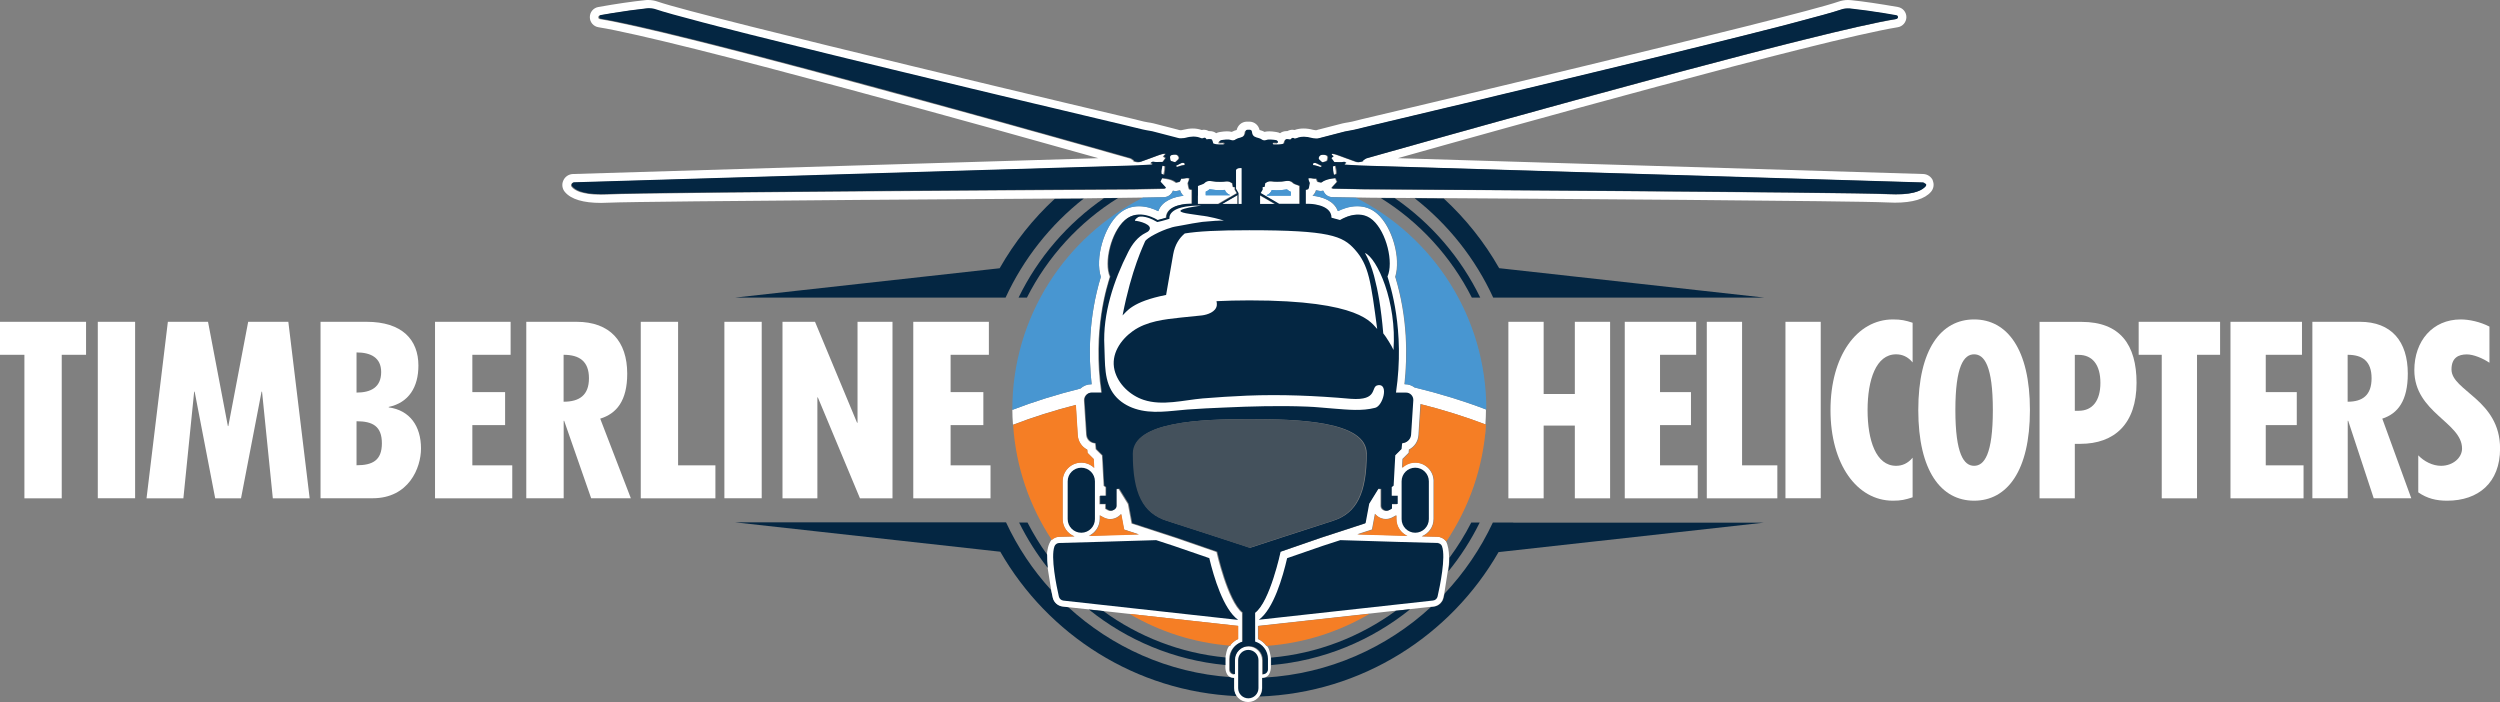 <?xml version="1.0" encoding="UTF-8"?>
<svg xmlns="http://www.w3.org/2000/svg" viewBox="0 0 317.51 89.17">
  <rect x="0" y="0" width="317.51" height="89.17" fill="#808080" stroke="none"/>
  <defs>
    <style>
      .cls-1 {
        fill: #f57e25;
      }

      .cls-2 {
        fill: #042642;
      }

      .cls-3 {
        fill: #fff;
      }

      .cls-4 {
        fill: #44515c;
      }

      .cls-5 {
        fill: #4896d1;
      }
    </style>
  </defs>
  <g id="Layer_1" data-name="Layer 1"/>
  <g id="Layer_2" data-name="Layer 2">
    <g id="Layer_1-2" data-name="Layer 1">
      <g>
        <polygon class="cls-3" points="0 40.87 0 45.06 3.1 45.06 3.1 63.29 7.84 63.29 7.84 45.06 10.93 45.06 10.93 40.87 0 40.87"/>
        <rect class="cls-3" x="12.42" y="40.87" width="4.74" height="22.41"/>
        <polygon class="cls-3" points="26.42 40.87 28.94 54.11 29 54.11 31.52 40.87 36.62 40.87 39.33 63.29 34.65 63.29 33.28 49.74 33.22 49.74 30.61 63.29 27.33 63.29 24.72 49.74 24.66 49.74 23.29 63.29 18.61 63.29 21.32 40.87 26.42 40.87"/>
        <g>
          <path class="cls-3" d="M40.72,40.87h5.83c4.53,0,6.59,2.28,6.59,5.56,0,2.73-1.22,4.71-3.77,5.25v.06c2.67,.36,4.1,2.37,4.1,5.22,0,2.46-1.55,6.32-6.14,6.32h-6.62v-22.42Zm4.56,8.99c1.82,0,3.13-.67,3.13-2.61,0-1.82-1.31-2.49-3.13-2.49v5.1Zm0,9.23c2.03,0,3.22-.61,3.22-2.79s-1.18-2.8-3.22-2.8v5.59Z"/>
          <polygon class="cls-3" points="55.25 40.87 64.85 40.87 64.85 45.06 59.99 45.06 59.99 49.8 64.15 49.8 64.15 53.99 59.99 53.99 59.99 59.1 65.06 59.1 65.06 63.29 55.25 63.29 55.25 40.87"/>
          <path class="cls-3" d="M66.84,63.29v-22.42h6.38c4.25,0,6.44,2.49,6.44,6.59,0,3.43-1.34,5.07-3.43,5.71l3.89,10.11h-5.04l-3.43-9.84h-.06v9.84h-4.74Zm4.74-12.27c2,0,3.22-.82,3.22-2.98s-1.22-2.98-3.22-2.98v5.95Z"/>
          <polygon class="cls-3" points="81.38 63.29 81.38 40.87 86.12 40.87 86.12 59.1 90.86 59.1 90.86 63.29 81.38 63.29"/>
          <rect class="cls-3" x="92" y="40.87" width="4.74" height="22.41"/>
          <polygon class="cls-3" points="103.51 40.87 108.85 53.69 108.91 53.69 108.91 40.87 113.35 40.87 113.35 63.29 109.22 63.29 103.87 50.47 103.81 50.47 103.81 63.29 99.38 63.29 99.38 40.87 103.51 40.87"/>
          <polygon class="cls-3" points="115.99 40.87 125.59 40.87 125.59 45.06 120.73 45.06 120.73 49.8 124.89 49.8 124.89 53.99 120.73 53.99 120.73 59.1 125.8 59.1 125.8 63.29 115.99 63.29 115.99 40.87"/>
          <polygon class="cls-3" points="204.49 63.29 200.01 63.29 200.01 54.05 196.05 54.05 196.05 63.29 191.57 63.29 191.57 40.87 196.05 40.87 196.05 50.04 200.01 50.04 200.01 40.87 204.49 40.87 204.49 63.29"/>
          <polygon class="cls-3" points="206.35 40.87 215.42 40.87 215.42 45.06 210.83 45.06 210.83 49.8 214.76 49.8 214.76 53.99 210.83 53.99 210.83 59.1 215.62 59.1 215.62 63.29 206.35 63.29 206.35 40.87"/>
          <polygon class="cls-3" points="216.77 63.29 216.77 40.87 221.25 40.87 221.25 59.1 225.73 59.1 225.73 63.29 216.77 63.29"/>
          <rect class="cls-3" x="226.76" y="40.87" width="4.48" height="22.41"/>
          <path class="cls-3" d="M242.91,63.16c-.92,.3-1.47,.43-2.5,.43-4.57,0-7.93-4.62-7.93-11.51s3.36-11.51,7.93-11.51c1.03,0,1.58,.12,2.5,.42v5.04c-.6-.73-1.32-1.03-2.1-1.03-2.55,0-3.62,3.25-3.62,7.08s1.06,7.08,3.62,7.08c.78,0,1.49-.3,2.1-1.03v5.04Z"/>
          <path class="cls-3" d="M250.72,63.59c-4.19,0-7.09-3.77-7.09-11.51s2.9-11.51,7.09-11.51,7.09,3.77,7.09,11.51-2.9,11.51-7.09,11.51m0-18.59c-1.29,0-2.38,1.46-2.38,7.08s1.09,7.08,2.38,7.08,2.38-1.46,2.38-7.08-1.09-7.08-2.38-7.08"/>
          <path class="cls-3" d="M259.03,63.29v-22.41h5.34c4.88,0,6.98,2.89,6.98,7.74,0,5.2-2.79,7.75-7.15,7.75h-.69v6.92h-4.48Zm4.48-11.12h.49c1.75,0,2.76-1.27,2.76-3.55s-1.01-3.55-2.76-3.55h-.49v7.11Z"/>
          <polygon class="cls-3" points="279.03 45.06 279.03 63.29 274.55 63.29 274.55 45.06 271.62 45.06 271.62 40.87 281.96 40.87 281.96 45.06 279.03 45.06"/>
          <polygon class="cls-3" points="283.28 40.87 292.36 40.87 292.36 45.06 287.76 45.06 287.76 49.8 291.7 49.8 291.7 53.99 287.76 53.99 287.76 59.1 292.56 59.1 292.56 63.29 283.28 63.29 283.28 40.87"/>
          <path class="cls-3" d="M293.68,63.29v-22.42h6.03c4.02,0,6.09,2.49,6.09,6.59,0,3.43-1.26,5.07-3.24,5.71l3.68,10.11h-4.77l-3.24-9.84h-.06v9.84h-4.48Zm4.48-12.27c1.89,0,3.04-.82,3.04-2.98s-1.15-2.98-3.04-2.98v5.95Z"/>
          <path class="cls-3" d="M307.12,57.82c.75,.79,1.84,1.34,2.9,1.34,1.52,0,2.67-1.03,2.67-2.19,0-3.34-6.06-4.56-6.06-9.96,0-3.71,2.33-6.44,5.89-6.44,1.09,0,2.47,.3,3.65,.91v4.59c-.86-.58-2.04-1.06-2.87-1.06-1.06,0-1.95,.42-1.95,1.91,0,2.73,6.17,3.83,6.17,10.05,0,4.34-2.76,6.62-6.72,6.62-1.38,0-2.53-.27-3.67-1.06v-4.71Z"/>
          <path class="cls-2" d="M189.65,37.8h34.46l-33.71-3.74c-1.88-3.31-4.27-6.3-7.05-8.86-1.33,0-2.56-.02-3.68-.02,4.26,3.33,7.7,7.66,9.98,12.63"/>
          <path class="cls-2" d="M192.19,66.36h-2.59c-1.56,3.34-3.64,6.38-6.13,9.03-.04,.19-.08,.37-.12,.54-.14,.6-.64,1.05-1.26,1.12l-.35,.04c-5.61,5.17-12.96,8.48-21.05,8.96-.1,.03-.21,.06-.33,.06h-.05v1.3c0,.39-.13,.75-.35,1.05,12.99-.45,24.27-7.73,30.36-18.34l33.69-3.74h-31.82Z"/>
          <path class="cls-2" d="M125.12,37.8h2.59c2.28-4.95,5.71-9.27,9.95-12.6h-.01l-3.66,.02c-2.78,2.56-5.15,5.54-7.03,8.85l-33.63,3.73h31.79Z"/>
          <path class="cls-2" d="M156.76,86.09h-.05c-.15,0-.29-.03-.42-.09-7.92-.55-15.1-3.83-20.62-8.89l-.69-.08c-.61-.07-1.12-.52-1.26-1.12-.07-.29-.13-.61-.21-.96-2.33-2.54-4.27-5.45-5.74-8.61h-34.4l33.67,3.73c6.05,10.54,17.2,17.78,30.06,18.34-.21-.29-.34-.65-.34-1.04v-1.3Z"/>
          <path class="cls-3" d="M156.2,25.02h0l.84-.49h0l-.26-.44v-.33h-.24c-.04-.17-.06-.32-.09-.45v-.04c-.07-.03-.13-.07-.19-.1-.02-.01-.04-.02-.05-.03-.04-.02-.08-.04-.12-.05-.02,0-.05-.01-.07-.02-.04-.01-.08-.02-.12-.03-.03,0-.05,0-.08,0-.06,0-.11,0-.17,0-.23,.04-.45,.05-.68,.05-.04,0-.08,0-.12,0-.1,0-.21,0-.32-.02-.05,0-.1,0-.15,0-.15-.01-.31-.03-.46-.06-.1-.02-.2-.03-.3-.03-.08,0-.15,0-.23,.01-.01,0-.02,0-.04,0-.07,.01-.13,.03-.19,.06-.02,0-.04,.02-.06,.03-.07,.04-.15,.09-.21,.15h0c-.06,.06-.14,.1-.23,.14-.09,.03-.18,.06-.27,.1-.11,.05-.22,.09-.34,.13,0,.11,0,.22,0,.34v.65c0,.07,0,.14,0,.22h0v1.07h2.64l1.5-.88Z"/>
          <polygon class="cls-3" points="159.95 25.89 159.95 25.91 161.86 25.91 159.95 24.8 159.95 25.89"/>
          <polygon class="cls-3" points="157.12 25.9 157.12 24.77 155.16 25.9 157.12 25.9"/>
          <path class="cls-3" d="M164.4,23.39c-.09-.03-.17-.07-.23-.14h0c-.07-.07-.14-.12-.21-.16-.02-.01-.04-.02-.06-.03-.06-.03-.13-.05-.19-.07-.01,0-.02,0-.04,0-.08-.01-.15-.01-.23-.01-.1,0-.2,.01-.3,.03-.15,.03-.31,.04-.46,.06-.05,0-.1,0-.15,0-.1,0-.21,.01-.32,.02-.02,0-.04,0-.06,0-.02,0-.04,0-.07,0-.23,0-.45-.02-.68-.05-.06,0-.12,0-.17,0-.03,0-.05,0-.08,0-.04,0-.08,.02-.11,.03-.02,0-.05,.01-.07,.02-.04,.02-.08,.03-.12,.05-.02,0-.04,.02-.05,.03-.06,.03-.12,.06-.18,.1v.04c-.03,.13-.06,.27-.1,.45h-.24v.33l-.26,.44h0l.84,.49,1.5,.88h2.63v-2.28c-.12-.05-.23-.09-.34-.13-.09-.04-.18-.07-.27-.1"/>
          <path class="cls-3" d="M183.68,68.76c.21-.32,.42-.66,.62-.99-.2,.33-.4,.67-.62,.99"/>
          <path class="cls-3" d="M188.58,55.33c.05-.39,.08-.79,.11-1.19-.03,.4-.07,.79-.11,1.19"/>
          <path class="cls-3" d="M128.69,54.37s0-.06-.01-.1c0,.03,0,.07,.01,.1"/>
          <path class="cls-3" d="M245.49,22.93c-.22-.49-.69-.81-1.23-.83l-66.73-2.01c12.66-3.57,53.66-15.03,63.49-16.63,.63-.1,1.09-.64,1.1-1.28,0-.64-.45-1.18-1.08-1.29-2.3-.4-4.3-.7-5.96-.87-.12-.01-.25-.02-.38-.02-.41,0-.82,.07-1.21,.21-5.63,1.96-60.06,14.82-60.62,14.95l-.43,.11-.69,.17c-.16,.04-.34,.07-.52,.1-.22,.04-.46,.07-.71,.13-.69,.17-1.37,.35-2.06,.53l-.85,.22-.08,.02c-.09,.02-.19,.04-.28,.08-.05,.02-.1,.02-.16,.02-.08,0-.19-.02-.32-.05-.44-.12-.84-.17-1.22-.17s-.77,.06-1.13,.19c-.09-.02-.18-.03-.27-.03-.18,0-.41,.04-.64,.17-.03,0-.06,0-.09,0-.37,0-.65,.11-.85,.27-.13-.07-.28-.13-.46-.15-.07,0-.13-.02-.2-.03-.21-.03-.44-.06-.7-.06-.22,0-.43,.02-.62,.07-.22-.13-.45-.19-.62-.24-.14-.62-.63-1.03-1.25-1.06-.02,0-.05,0-.06,0-.05,0-.1,0-.14,0-.04,0-.09,0-.14,0-.02,0-.05,0-.06,0-.62,.03-1.11,.45-1.26,1.06-.17,.05-.39,.11-.62,.24-.2-.05-.4-.07-.62-.07-.26,0-.49,.03-.7,.06-.07,0-.13,.02-.2,.03-.18,.02-.33,.08-.46,.15-.2-.16-.47-.27-.85-.27-.03,0-.06,0-.09,0-.23-.13-.45-.17-.64-.17-.09,0-.18,.01-.27,.03-.37-.13-.74-.19-1.13-.19s-.78,.06-1.22,.17c-.14,.04-.24,.05-.32,.05-.06,0-.1,0-.16-.02-.09-.03-.18-.05-.28-.08l-.08-.02-.85-.22c-.68-.18-1.37-.36-2.06-.53-.25-.06-.48-.1-.71-.13-.19-.03-.36-.06-.52-.1l-.69-.17-.43-.11c-.56-.13-54.98-12.99-60.62-14.95-.39-.14-.8-.21-1.21-.21-.12,0-.25,0-.38,.02-1.66,.17-3.66,.46-5.96,.87-.63,.11-1.08,.65-1.08,1.29,0,.64,.46,1.18,1.1,1.28,9.82,1.59,50.82,13.06,63.49,16.63l-66.73,2.01c-.54,.02-1.01,.33-1.23,.83-.22,.49-.14,1.05,.21,1.46,.78,.92,2.32,1.38,4.59,1.38,.32,0,.65-.01,1-.03,3.94-.2,60.29-.55,60.29-.55,0,0,8.06-.1,8.33-.11l1.74-.04h.06c.54,0,.99-.3,1.19-.81v-.02c.11,.03,.22,.05,.34,.05,.08,0,.15,0,.23-.03l.2-.04,.15-.03c.04,.16,.11,.27,.15,.34,.07,.14,.18,.26,.3,.36-1.23,.13-2.75,.64-3.21,1.94h-.03c-.51-.25-1.4-.61-2.42-.61s-1.85,.34-2.57,.97c-1.93,1.72-3.02,5.66-2.28,8-1.59,5.2-1.56,10.11-1.17,13.64h-.07c-.5,0-.98,.2-1.35,.54-3.03,.76-5.93,1.66-8.65,2.71,0,.63,.03,1.26,.08,1.89,2.52-.96,5.18-1.81,7.97-2.52l.24,3.85c.05,.79,.53,1.49,1.21,1.83l.04,.41,.78,.78,.06,1.12c-.43-.41-1-.66-1.64-.66-1.31,0-2.37,1.06-2.37,2.37v4.8c0,1,.63,1.86,1.51,2.2-.88,.02-1.55,.04-1.95,.05-.37,0-.7,.16-.96,.4-.83,1.05-.55,3.16-.55,3.16l.53,3.33c.06,.3,.12,.59,.18,.85,.14,.6,.64,1.05,1.26,1.12l.68,.08h0c1.02,.11,3.84,.42,3.84,.42l4.07,.45,13.69,1.51v1.66c-.4,.18-.74,.46-1.01,.8,.05,0,.1,.01,.16,.02-.08,.01-.14,.02-.19,.04-.41,.13-.57,1.52-.57,1.52v.96s-.13,1.18,.63,1.51c.06,.02,.12,.04,.18,.06h.04c.06,.02,.11,.03,.17,.03,.02,0,.04,0,.06,0h.03v1.3c0,.98,.79,1.77,1.77,1.77s1.77-.79,1.77-1.77v-1.3h0c.15,0,.29-.03,.4-.07,0,0,.01,0,.02,0,.83-.3,.7-1.54,.7-1.54v-.96s-.16-1.32-.56-1.5h-.01l-.02-.02s-.04-.01-.07-.02c.02,0,.03,0,.05,0-.27-.35-.62-.64-1.03-.83v-1.66l14.06-1.55,3.69-.41s3.94-.43,4.19-.46l.35-.04c.46-.05,.86-.32,1.09-.7h0s.02-.05,.04-.08c.04-.1,.09-.2,.12-.32v-.02c.04-.17,.09-.36,.13-.55l.57-3.63s.21-1.91-.36-2.99c-.26-.35-.68-.57-1.14-.58-.4,0-1.07-.03-1.95-.05,.88-.35,1.51-1.2,1.51-2.2v-4.8c0-1.31-1.06-2.37-2.37-2.37-.64,0-1.21,.26-1.64,.66l.06-1.12,.78-.78,.04-.41c.69-.35,1.16-1.04,1.21-1.83l.25-3.95c2.89,.73,5.66,1.6,8.26,2.59,.04-.63,.07-1.26,.07-1.9-2.86-1.09-5.9-2.03-9.09-2.8-.34-.26-.77-.41-1.2-.41h-.07c.39-3.53,.41-8.44-1.17-13.64,.73-2.35-.36-6.29-2.28-8-.71-.63-1.6-.97-2.57-.97-1.02,0-1.91,.36-2.42,.62h-.03c-.47-1.31-1.98-1.82-3.21-1.95,.12-.1,.23-.22,.3-.36,.04-.07,.1-.18,.14-.34l.15,.03,.2,.04c.08,.02,.15,.03,.23,.03,.11,0,.22-.02,.33-.05v.02c.21,.51,.65,.81,1.2,.81h.06l1.74,.03c.37,0,3.08,.05,3.08,.05,0,0,5.53,.05,5.51,.03,16.02,.1,56.12,.37,60.03,.57,.34,.02,.68,.03,1,.03,2.27,0,3.81-.47,4.59-1.38,.35-.41,.43-.97,.21-1.46m-107.18,45.15c.82-.38,1.39-1.2,1.39-2.15v-.46l.48,.26c.26,.14,.55,.22,.85,.22,.36,0,.7-.11,.99-.31l.07-.05c.12-.08,.23-.18,.32-.29l.37,1.97,1.87,.61c-2.31,.07-4.54,.14-6.34,.19m40.45,0c-1.81-.05-4.03-.12-6.35-.19l1.87-.61,.37-1.99c.11,.13,.24,.25,.39,.35,.29,.2,.64,.31,.99,.31,.3,0,.59-.08,.85-.22l.48-.26v.46c0,.96,.57,1.78,1.39,2.15M244.47,23.7c-.04,.05-.1,.1-.16,.16l-.02,.02c-.06,.05-.13,.1-.21,.15-.01,0-.03,.02-.04,.03-.08,.05-.17,.1-.27,.15l-.05,.02c-.11,.05-.22,.09-.35,.14h-.04c-.14,.06-.28,.1-.45,.13,0,0-.02,0-.03,0-.16,.04-.35,.07-.54,.1-.03,0-.06,0-.09,.01-.19,.02-.4,.05-.62,.06-.04,0-.08,0-.12,0-.23,.01-.47,.02-.74,.02-.02,0-.03,0-.05,0-.03,0-.06,0-.09,0-.27,0-.55,0-.86-.02-4.96-.25-66.64-.62-66.64-.62-1.25-.03-2.5-.05-3.75-.08-.02,0-.05,0-.08,0h0s-.04,0-.06,0h-.02s-.03-.02-.05-.03c0,0-.01,0-.02-.01-.02-.02-.04-.04-.05-.08,.22-.24,.46-.5,.68-.74-.08-.17-.14-.32-.21-.47-.33,.04-.65,.08-.96,.16-.3,.08-.59,.21-.85,.41-.17-.04-.31-.07-.45-.1-.06-.14-.12-.26-.19-.41-.05,.01-.11,.02-.16,.02-.02,0-.04,0-.05,0-.08,0-.16-.02-.23-.03-.11-.02-.22-.04-.33-.04-.09,0-.17,0-.26,.04,.03,.12,.04,.23,.08,.33,.04,.11,.09,.22,.11,.26-.05,.26-.08,.44-.12,.62-.01,.06-.05,.11-.08,.17-.11,.02-.21,.04-.32,.07v1.78h.35s2.92,0,2.92,1.77l1.11,.3s2.36-1.57,4.13,0c1.77,1.57,2.65,5.4,1.87,7.17,.29,.98,2.26,6.68,1.08,14.74h1.28c.53,0,.95,.45,.92,.98l-.28,4.35c-.03,.51-.4,.94-.9,1.05l-.24,.05-.07,.73-.8,.8-.21,3.86-.24,.17v1.11h.76v1.04h-.73v.59l-.32,.18c-.23,.13-.51,.11-.72-.03l-.05-.03c-.16-.11-.26-.29-.26-.49v-2.12l-.35-.03-1.18,1.91-.46,2.47-5.64,1.84-5.15,1.78s-1.35,6.35-3.24,7.76v3.66c.94,.28,1.63,1.16,1.63,2.2v1.33c0,.33-.27,.6-.6,.6h-.05v-1.79c0-.98-.79-1.77-1.77-1.77s-1.77,.79-1.77,1.77v1.79h-.05c-.33,0-.6-.27-.6-.6v-1.33c0-1.04,.69-1.91,1.63-2.2v-3.71c-1.86-1.51-3.24-7.71-3.24-7.71l-5.15-1.78-5.64-1.84-.46-2.47-1.18-1.91-.35,.03v2.14c0,.18-.09,.35-.24,.45l-.07,.05c-.22,.15-.5,.16-.72,.03l-.32-.18v-.59h-.73v-1.04h.77v-1.11l-.24-.17-.21-3.86-.8-.8-.07-.73-.24-.05c-.5-.11-.87-.54-.9-1.05l-.28-4.35c-.03-.53,.39-.98,.92-.98h1.28c-1.18-8.06,.79-13.76,1.08-14.74-.79-1.77,.1-5.6,1.87-7.17,1.77-1.57,4.13,0,4.13,0l1.11-.3c0-1.77,2.92-1.77,2.92-1.77h.34v-1.78c-.1-.02-.21-.04-.31-.07-.03-.07-.07-.12-.08-.17-.04-.18-.07-.36-.12-.62,.02-.04,.07-.14,.11-.26,.04-.11,.05-.22,.08-.33-.09-.03-.18-.04-.26-.04-.11,0-.22,.02-.33,.04-.08,.02-.16,.03-.23,.03-.07,0-.14,0-.21,0-.07,.15-.12,.28-.19,.41-.13,.03-.27,.06-.45,.1-.26-.2-.54-.33-.84-.41-.3-.08-.63-.12-.96-.16-.07,.15-.13,.3-.21,.47,.22,.24,.46,.5,.68,.74-.01,.04-.03,.06-.05,.08h-.02s-.03,.03-.05,.04h-.02s-.04,.01-.07,.01c-.03,0-.05,0-.08,0-1.25,.03-2.5,.05-3.75,.08,0,0-61.69,.36-66.64,.62-.31,.02-.59,.02-.86,.02-.03,0-.06,0-.09,0-.02,0-.03,0-.05,0-.26,0-.51,0-.74-.02-.04,0-.08,0-.12,0-.22-.02-.43-.04-.62-.06-.03,0-.06,0-.09-.01-.19-.03-.38-.06-.54-.1-.01,0-.02,0-.03,0-.16-.04-.31-.08-.45-.12h-.04c-.13-.06-.25-.1-.35-.15l-.05-.02c-.1-.05-.19-.1-.27-.15l-.04-.03c-.08-.05-.15-.1-.21-.15l-.02-.02c-.06-.05-.11-.1-.15-.16-.1-.11-.09-.25-.03-.36,.05-.09,.14-.16,.27-.17l71.11-2.14c.09,0,.18,0,.28-.01,.09,0,.17,0,.26-.01,.28-.01,.56-.03,.84-.05,.3-.02,.6-.03,.9-.05,.02,0,.04-.03,.07-.05,0,0,.02-.02,.03-.03-.04-.03-.08-.05-.13-.07-.04-.02-.08-.05-.12-.07l.1-.07,.03-.02s.04-.02,.05-.03h.02s.03-.02,.04-.02h0s.03,0,.05,0h0s.03,0,.05,0c.09,.02,.17,.03,.26,.04,.05,0,.09,0,.14,0,.06,0,.11,0,.17,0h.04c.19,0,.38-.01,.57-.01,.13-.18,.24-.34,.37-.51-.1-.08-.2-.15-.29-.22,.03-.07,.1-.1,.16-.13,.06-.04,.1-.08,.06-.2-.31,.01-.6,.1-.89,.22-.36,.14-.72,.27-1.08,.4-.36,.13-.72,.26-1.08,.39-.11,.04-.21,.06-.32,.06h-.01c-.1,0-.21-.02-.32-.05h-.02c-.08-.03-.17-.05-.25-.07v-.1l-.38-.25s-.05-.02-.14-.04c-.1-.03-.27-.08-.49-.14-.07-.02-.14-.04-.22-.06-.02,0-.04-.01-.07-.02-.46-.13-1.08-.31-1.85-.52-.03-.01-.07-.02-.1-.03-.12-.03-.25-.07-.38-.11-.33-.09-.68-.19-1.05-.3-.04-.01-.08-.03-.13-.04-.14-.04-.29-.08-.44-.12-.13-.04-.26-.07-.4-.11-.15-.04-.31-.09-.47-.13-.86-.24-1.8-.51-2.82-.79-.06-.02-.11-.03-.17-.05-.25-.07-.51-.14-.77-.22-.16-.04-.32-.09-.48-.13-.34-.09-.67-.19-1.02-.29-.63-.18-1.28-.36-1.95-.54-.58-.16-1.17-.33-1.78-.5-.63-.18-1.28-.36-1.94-.54-.51-.14-1.03-.29-1.56-.43-.43-.12-.87-.24-1.31-.36-.76-.21-1.54-.42-2.32-.64-.25-.07-.5-.14-.76-.21-1.25-.34-2.52-.69-3.81-1.04-.82-.22-1.64-.45-2.47-.67-.26-.07-.52-.14-.78-.21-1.79-.49-3.6-.98-5.41-1.47-.59-.16-1.18-.32-1.76-.48-.87-.23-1.73-.46-2.59-.69-.48-.13-.96-.26-1.44-.39-2.39-.64-4.75-1.26-7.02-1.85-.91-.23-1.8-.47-2.68-.69-.96-.25-1.9-.49-2.82-.72-.75-.19-1.49-.38-2.2-.55-5.17-1.29-9.38-2.25-11.77-2.64-.26-.04-.26-.42,0-.47,.48-.08,.97-.17,1.46-.25,1.48-.24,3.02-.46,4.43-.61,.09,0,.18-.01,.27-.01,.07,0,.14,.01,.2,.02,.05,0,.1,0,.15,.01,.17,.02,.34,.06,.5,.12,.9,.31,3,.89,5.9,1.65,.58,.15,1.19,.31,1.84,.48,.64,.16,1.31,.34,2.01,.51,.7,.18,1.42,.36,2.16,.55,.37,.09,.75,.19,1.13,.29,1.53,.38,3.15,.78,4.83,1.2,.42,.1,.84,.21,1.27,.31,.85,.21,1.72,.42,2.59,.64,.88,.22,1.76,.43,2.65,.65,2.23,.54,4.5,1.1,6.77,1.64,5.89,1.42,11.72,2.82,16.63,4,.76,.18,1.49,.35,2.2,.52,4.25,1.01,7.6,1.81,9.36,2.23,.29,.07,.54,.13,.74,.18,.4,.1,.62,.15,.62,.15,.37,.09,.74,.18,1.11,.27,.31,.08,.63,.12,.95,.18,.09,.02,.18,.03,.27,.05,.97,.24,1.93,.5,2.89,.75,.1,.03,.2,.05,.3,.08,.09,.03,.17,.05,.26,.06,.03,0,.06,0,.09,0,.06,0,.11,.01,.17,.01,.06,0,.13,0,.19-.02,.03,0,.06,0,.09,0,.09-.02,.19-.04,.29-.06,.15-.04,.3-.07,.46-.1,.05,0,.1,0,.15-.01,.11-.01,.21-.02,.32-.03,.1,0,.2,.01,.3,.02,.05,0,.11,0,.16,.01,.15,.03,.3,.07,.45,.13,.04,.01,.07,.03,.1,.04,.01,0,.02,0,.03,.01,.03,0,.05,.01,.08,.02,.01,0,.02,0,.03,0,.03,0,.07,0,.1-.03h0c.06-.03,.11-.05,.16-.05,.04,0,.07,0,.1,.03,0,0,.02,.01,.03,.02,.02,.01,.04,.03,.07,.05,0,0,.02,.02,.02,.03,.02,.03,.05,.06,.07,.09,.09-.02,.17-.03,.24-.04,.02,0,.04,0,.06,0,.04,0,.09,0,.12,0,.02,0,.03,0,.05,0,.04,0,.08,0,.11,.02,0,0,.02,0,.03,.01,.04,.02,.07,.04,.09,.08,0,0,.01,.02,.01,.03,.02,.03,.04,.08,.05,.13,0,.02,.01,.04,.02,.05,.02,.07,.04,.14,.06,.23,.12,.05,.24,.08,.36,.1,.04,0,.09,0,.13,.01,.08,0,.16,.02,.25,.02,.06,0,.13,0,.19,0,.13,0,.27,0,.4,0h.01s.05-.02,.07-.04c.02-.02,.04-.05,.04-.08h0s-.02-.05-.04-.07c-.02-.02-.05-.04-.07-.04-.18,0-.36,.01-.55,.03h0c0-.08-.02-.15,0-.18,.03-.04,.07-.08,.12-.11,.04-.03,.08-.06,.13-.06h.01c.1-.01,.2-.03,.3-.04,.04,0,.08,0,.12-.01,.09-.01,.17-.02,.26-.02,.06,0,.11,0,.17,0,.03,0,.06,0,.09,0,.09,.01,.19,.03,.28,.06,.08,.03,.14,.04,.21,.04,.02,0,.04,0,.06,0,.04,0,.09-.01,.13-.02,.02,0,.04,0,.05-.02,.06-.02,.12-.05,.18-.09,.18-.12,.42-.16,.63-.23,.17-.06,.3-.12,.39-.23,.04-.05,.08-.11,.11-.19,.03-.07,.05-.16,.06-.26,.01-.09,.04-.16,.08-.21s.1-.07,.18-.08c.05,0,.27,0,.32,0,.08,0,.14,.03,.18,.08,.04,.05,.07,.12,.08,.21,.02,.1,.03,.19,.06,.26,.03,.08,.06,.14,.11,.19,.09,.11,.21,.18,.39,.23,.21,.07,.45,.11,.63,.23,.06,.04,.12,.07,.18,.09,.02,0,.04,.01,.05,.02,.04,.01,.09,.02,.13,.02,.02,0,.04,0,.06,0,.07,0,.14-.01,.21-.04,.09-.03,.18-.05,.28-.06,.03,0,.06,0,.09,0,.03,0,.06,0,.09,0,.03,0,.05,0,.08,0,.09,0,.17,0,.26,.02,.04,0,.08,0,.12,.01,.1,.01,.2,.03,.3,.04h.01s.09,.03,.13,.07c.04,.03,.08,.07,.11,.11,.03,.03,0,.1,0,.17h0c-.19,0-.37-.02-.55-.02h0s-.04,.02-.07,.04c-.02,.02-.04,.05-.04,.07,0,.02,.02,.05,.04,.08,.02,.02,.05,.04,.07,.04h.01c.13,0,.27,0,.4,0,.06,0,.13,0,.19,0,.08,0,.17,0,.25-.02,.04,0,.09,0,.13-.01,.12-.02,.24-.05,.36-.1,.02-.09,.04-.16,.06-.23l.02-.05s.03-.09,.05-.13c0,0,0-.02,.01-.03,.02-.04,.05-.06,.09-.08,0,0,.02,0,.03-.01,.03-.01,.07-.02,.11-.02,0,0,.01,0,.02,0s.02,0,.03,0c.04,0,.08,0,.12,0,.02,0,.04,0,.06,0,.07,.01,.15,.02,.24,.04,.02-.03,.04-.07,.07-.09l.02-.03s.04-.04,.07-.05c0,0,.02-.01,.03-.02,.03-.02,.06-.03,.1-.03h0s.1,.02,.16,.05c.04,.02,.07,.03,.1,.03,.01,0,.02,0,.03,0,.03,0,.05,0,.08-.02,.01,0,.02,0,.03-.01,.03-.01,.07-.03,.1-.04,.15-.06,.3-.1,.45-.13,.05-.01,.11,0,.16-.01,.09-.01,.19-.02,.28-.02h.02c.11,0,.21,.02,.32,.03,.05,0,.1,0,.15,.01,.16,.02,.31,.06,.46,.1,.1,.03,.2,.05,.29,.06,.03,0,.06,0,.09,0,.06,0,.13,.01,.19,.02,.06,0,.11,0,.17-.01,.03,0,.06,0,.08,0,.09-.01,.17-.03,.26-.06,.1-.03,.2-.05,.3-.08,.96-.25,1.92-.51,2.89-.75,.09-.02,.18-.03,.27-.05,.32-.06,.64-.1,.95-.18,.37-.09,.74-.18,1.11-.27,0,0,.21-.05,.62-.15,.2-.05,.45-.11,.74-.18,1.76-.42,5.11-1.21,9.36-2.23,.71-.17,1.44-.34,2.2-.52,4.91-1.17,10.75-2.57,16.63-4,2.27-.55,4.54-1.1,6.77-1.64,.89-.22,1.78-.43,2.65-.65,.88-.21,1.74-.43,2.59-.64,.43-.1,.85-.21,1.27-.31,1.68-.42,3.3-.82,4.83-1.2,.38-.1,.76-.19,1.14-.29,.74-.19,1.47-.37,2.16-.55,.7-.18,1.37-.35,2.01-.51,.64-.17,1.26-.32,1.84-.48,2.9-.76,5-1.34,5.9-1.65,.16-.06,.33-.09,.5-.12,.05,0,.1,0,.15-.01,.07,0,.13-.02,.2-.02,.09,0,.18,0,.27,.01,1.41,.15,2.94,.37,4.43,.61,.49,.08,.98,.16,1.46,.25,.26,.05,.26,.42,0,.47-2.4,.39-6.6,1.35-11.77,2.64-.72,.18-1.45,.36-2.2,.55-.92,.23-1.86,.47-2.82,.72-.88,.22-1.77,.46-2.68,.69-2.27,.59-4.62,1.21-7.02,1.85-.48,.13-.96,.26-1.44,.39-.86,.23-1.73,.46-2.59,.69-.59,.16-1.18,.32-1.76,.48-1.81,.49-3.62,.98-5.41,1.47-.26,.07-.52,.14-.78,.21-.83,.23-1.65,.45-2.47,.67-1.29,.35-2.56,.7-3.81,1.04-.25,.07-.5,.14-.75,.21-.78,.22-1.56,.43-2.32,.64-.44,.12-.88,.24-1.31,.36-.53,.15-1.05,.29-1.56,.43-.66,.18-1.31,.36-1.94,.54-.61,.17-1.2,.33-1.78,.5-.67,.19-1.32,.37-1.95,.54-2.58,.72-4.82,1.35-6.6,1.85-.41,.11-.79,.22-1.14,.32-.14,.04-.28,.08-.41,.11-.8,.23-1.44,.41-1.92,.54-.08,.02-.15,.04-.22,.06-.45,.13-.69,.2-.69,.2l-.38,.25v.1c-.08,.02-.17,.04-.25,.07h-.02c-.11,.03-.22,.05-.32,.05h-.01c-.1,0-.21-.02-.31-.06-.36-.13-.72-.26-1.08-.39-.36-.13-.72-.26-1.08-.4-.3-.11-.59-.2-.89-.22-.04,.12,0,.16,.06,.2,.06,.04,.14,.06,.16,.13-.09,.07-.18,.14-.29,.22,.12,.17,.24,.34,.37,.51,.19,0,.39,.01,.58,.01h.04c.06,0,.11,0,.17,0,.05,0,.1,0,.14,0,.09,0,.17-.02,.26-.04,.02,0,.03,0,.05,0h0s.04,0,.05,0h0s.03,0,.04,.01h.02s.03,.03,.05,.04l.03,.02s.06,.04,.1,.07c-.04,.02-.08,.05-.12,.07-.04,.02-.08,.05-.12,.07,0,0,.02,.02,.03,.03,.02,.03,.05,.05,.07,.05,.3,.02,.6,.03,.9,.05,.28,.02,.56,.04,.84,.05,.09,0,.17,0,.26,.01,.09,0,.18,0,.28,.01l71.11,2.14c.12,0,.22,.08,.27,.17,.06,.11,.07,.25-.03,.36"/>
          <path class="cls-5" d="M163.94,24.83h0v-.47c-.15-.07-.33-.16-.49-.31-.04,0-.09,0-.14,.02-.4,.07-.78,.1-1.16,.1-.21,0-.42-.01-.63-.03-.11,.29-.34,.52-.63,.63v.02s0,.04,0,.06h3.05Z"/>
          <path class="cls-5" d="M156.19,24.83s0-.04,0-.06v-.02c-.29-.11-.52-.33-.63-.63-.21,.02-.42,.03-.63,.03-.38,0-.76-.03-1.16-.1-.05,0-.1-.01-.14-.02-.17,.15-.34,.25-.5,.31v.46h3.06Z"/>
          <path class="cls-5" d="M163.94,24.83h0v-.47c-.15-.07-.33-.16-.49-.31-.04,0-.09,0-.14,.02-.4,.07-.78,.1-1.16,.1-.21,0-.42-.01-.63-.03-.11,.29-.34,.52-.63,.63v.02s0,.04,0,.06h3.05Z"/>
          <path class="cls-5" d="M172.19,25.11c-.37,0-.75-.02-1.12-.02l-1.74-.04h-.05c-.54,0-.99-.3-1.19-.81v-.02c-.11,.03-.22,.05-.34,.05-.08,0-.15,0-.23-.03l-.2-.04-.15-.03c-.04,.16-.11,.27-.14,.34-.07,.14-.18,.26-.3,.36,1.23,.13,2.75,.64,3.21,1.94h.03c.51-.25,1.4-.61,2.42-.61s1.85,.33,2.57,.97c1.93,1.71,3.01,5.66,2.28,8,1.59,5.2,1.56,10.11,1.17,13.64h.07c.44,0,.86,.15,1.2,.41,3.19,.77,6.24,1.71,9.09,2.8v-.02c0-11.76-6.75-21.95-16.59-26.9"/>
          <path class="cls-5" d="M156.19,24.83s0-.04,0-.06v-.02c-.29-.11-.52-.33-.63-.63-.21,.02-.42,.03-.63,.03-.38,0-.76-.03-1.16-.1-.05,0-.1-.01-.14-.02-.17,.15-.34,.25-.5,.31v.46h3.06Z"/>
          <path class="cls-5" d="M150.03,24.52c-.04-.06-.1-.18-.15-.34l-.15,.03-.2,.04c-.08,.02-.15,.02-.23,.02-.11,0-.22-.02-.33-.05v.02c-.21,.51-.65,.81-1.2,.81h-.06l-1.73,.03c-.27,0-.54,.01-.81,.02-9.84,4.95-16.6,15.13-16.6,26.9,0,.02,0,.04,0,.06,2.72-1.05,5.61-1.95,8.65-2.71,.37-.34,.85-.54,1.35-.54h.07c-.39-3.53-.42-8.43,1.17-13.64-.73-2.35,.36-6.29,2.28-8,.71-.64,1.6-.97,2.57-.97,1.02,0,1.91,.36,2.42,.62h.03c.47-1.31,1.98-1.82,3.21-1.95-.12-.1-.23-.22-.3-.36"/>
          <path class="cls-1" d="M182.11,61.13v4.8c0,1-.63,1.86-1.51,2.2,.88,.02,1.55,.04,1.95,.05,.45,0,.87,.23,1.14,.58,2.88-4.29,4.69-9.36,5.04-14.83-2.61-1-5.38-1.86-8.27-2.59l-.25,3.95c-.05,.79-.52,1.49-1.21,1.83l-.04,.41-.78,.78-.06,1.12c.43-.41,1-.66,1.64-.66,1.31,0,2.37,1.06,2.37,2.37"/>
          <path class="cls-1" d="M178.76,68.08c-.82-.38-1.39-1.19-1.39-2.15v-.46l-.48,.26c-.26,.14-.55,.22-.85,.22-.36,0-.7-.11-.99-.31-.15-.1-.28-.22-.39-.35l-.37,1.99-1.87,.61c2.31,.07,4.54,.14,6.35,.19"/>
          <path class="cls-1" d="M159.81,79.5v1.66c.43,.2,.79,.5,1.06,.87,4.75-.34,9.19-1.79,13.08-4.08l-14.14,1.56Z"/>
          <path class="cls-1" d="M134.53,68.18c.4,0,1.07-.03,1.95-.05-.88-.34-1.51-1.2-1.51-2.2v-4.8c0-1.31,1.06-2.37,2.37-2.37,.64,0,1.21,.26,1.64,.67l-.06-1.12-.78-.78-.04-.41c-.69-.35-1.16-1.04-1.21-1.84l-.24-3.85c-2.79,.72-5.46,1.56-7.98,2.53,.35,5.38,2.11,10.38,4.92,14.62,.26-.24,.59-.39,.96-.4"/>
          <path class="cls-1" d="M144.66,67.89l-1.87-.61-.37-1.98c-.09,.11-.2,.21-.32,.29l-.07,.05c-.29,.2-.64,.31-.99,.31-.3,0-.59-.08-.85-.22l-.48-.26v.46c0,.96-.57,1.78-1.39,2.15,1.81-.05,4.03-.12,6.35-.19"/>
          <path class="cls-1" d="M143.47,77.98c3.79,2.23,8.12,3.65,12.74,4.02,.28-.36,.63-.65,1.05-.85v-1.66l-13.79-1.52Z"/>
          <path class="cls-2" d="M179.12,77.37l-1.84,.2c-4.53,3.3-9.96,5.44-15.85,5.95,0,.05,.01,.11,.01,.16v.79c6.66-.56,12.76-3.14,17.68-7.11"/>
          <path class="cls-2" d="M186.93,37.8h1.07c-2.48-5.09-6.23-9.45-10.86-12.64h-1.77c4.92,3.05,8.93,7.44,11.56,12.64"/>
          <path class="cls-2" d="M186.86,66.36c-.8,1.57-1.73,3.06-2.77,4.47,0,.54-.05,1.13-.13,1.72,1.55-1.9,2.88-3.97,3.97-6.19h-1.07Z"/>
          <path class="cls-2" d="M138.29,77.41c4.84,3.89,10.81,6.44,17.34,7.05v-.77c0-.06,.01-.12,.01-.19-5.76-.55-11.07-2.66-15.51-5.89l-1.84-.2Z"/>
          <path class="cls-2" d="M130.42,37.8c2.63-5.2,6.65-9.59,11.57-12.65-.05,0-.12,0-.18,0l-1.6,.02c-4.62,3.19-8.38,7.55-10.85,12.63h1.06Z"/>
          <path class="cls-2" d="M130.5,66.36h-1.07c1.01,2.05,2.23,3.98,3.64,5.77-.06-.6-.09-1.18-.08-1.69-.93-1.29-1.76-2.65-2.49-4.07"/>
          <path class="cls-3" d="M168.14,19.66s-.03,0-.05,0c-.06,0-.12-.01-.19-.01-.05,0-.1,0-.15,.02-.01,0-.03,0-.04,.01-.04,.01-.07,.03-.11,.05-.01,0-.03,.02-.04,.03-.04,.04-.08,.08-.12,.14-.04,.07-.06,.14-.06,.2,0,.06,.04,.12,.09,.18,.11,.11,.24,.22,.36,.33,.06,0,.12,0,.18-.02,.14-.04,.27-.08,.43-.13,.04-.08,.06-.12,.07-.16,.06-.22,.06-.37,0-.47-.06-.09-.19-.14-.38-.17"/>
          <path class="cls-3" d="M169.54,21.05c-.14,.03-.23,.05-.36,.08,0,.36,.04,.69,.14,1.09,.07-.03,.12-.05,.17-.06,.05-.02,.09-.03,.14-.05,.02-.09,.03-.18,.03-.26,0-.09-.01-.17-.03-.26-.03-.17-.08-.35-.1-.53"/>
          <path class="cls-3" d="M167.14,20.74c-.08-.04-.15-.05-.22-.05-.08,0-.15,.02-.23,.06,0,.06-.01,.11-.03,.21,.16,.02,.33,.06,.49,.1,.16,.04,.32,.1,.48,.16,0,0,.01,0,.02,0,.02,0,.04-.02,.07-.04,.03-.03,.07-.06,.11-.09-.13-.07-.25-.12-.36-.18-.11-.06-.22-.11-.32-.16"/>
          <path class="cls-3" d="M150.15,20.68c-.07,0-.15,.02-.22,.05-.11,.05-.21,.11-.32,.16-.11,.06-.23,.12-.36,.18,.04,.03,.08,.06,.11,.09,.03,.02,.05,.04,.07,.04,0,0,.01,0,.02,0,.16-.06,.32-.11,.48-.16,.16-.04,.32-.08,.49-.1-.01-.1-.02-.15-.03-.21-.08-.04-.15-.06-.23-.07"/>
          <path class="cls-3" d="M147.53,21.05c-.02,.19-.07,.36-.1,.53-.01,.09-.03,.17-.03,.26,0,.09,0,.17,.03,.26,.05,.02,.09,.04,.14,.05,.05,.02,.1,.04,.17,.06,.1-.4,.14-.73,.14-1.09-.12-.03-.22-.05-.36-.08"/>
          <path class="cls-3" d="M149.67,20.08c0-.06-.02-.13-.06-.2-.03-.06-.07-.1-.11-.14-.01-.01-.03-.02-.04-.03-.03-.02-.07-.04-.11-.05-.01,0-.03,0-.04-.01-.05-.01-.1-.02-.16-.02-.06,0-.12,0-.19,.01-.02,0-.03,0-.05,.01-.19,.02-.32,.07-.38,.17-.07,.1-.07,.25,0,.47,.01,.04,.03,.07,.07,.16,.16,.05,.29,.09,.43,.13,.06,.02,.12,.01,.18,.02,.12-.11,.25-.22,.36-.33,.06-.06,.09-.12,.09-.18"/>
          <path class="cls-2" d="M244.5,23.34c-.05-.09-.15-.16-.27-.17l-71.11-2.14c-.09,0-.18,0-.27-.01-.09,0-.18,0-.26-.01-.28-.01-.56-.03-.84-.05-.3-.02-.6-.03-.9-.05-.02,0-.05-.03-.07-.05,0,0-.02-.02-.03-.03,.04-.03,.08-.05,.13-.07,.04-.02,.08-.05,.12-.07l-.1-.07-.03-.02s-.04-.02-.05-.03h-.02s-.03-.02-.04-.02h0s-.03,0-.05,0h0s-.03,0-.05,0c-.09,.02-.17,.03-.26,.04-.05,0-.1,0-.14,0-.06,0-.11,0-.17,0h-.04c-.19,0-.38-.01-.58-.01-.13-.18-.24-.34-.37-.51,.1-.08,.2-.15,.28-.22-.03-.07-.1-.1-.16-.13-.06-.04-.1-.08-.06-.2,.31,.01,.6,.1,.89,.22,.72,.28,1.45,.52,2.17,.79,.11,.04,.22,.06,.33,.06s.21-.02,.32-.05h.02c.08-.03,.17-.05,.25-.07v-.1l.38-.25s4.39-1.25,10.97-3.09c.63-.18,1.28-.36,1.95-.54,.58-.16,1.17-.33,1.78-.5,.63-.18,1.28-.36,1.94-.54,.51-.14,1.03-.29,1.56-.43,.43-.12,.87-.24,1.31-.36,.76-.21,1.54-.42,2.32-.64,.25-.07,.5-.14,.75-.21,1.25-.34,2.52-.69,3.81-1.05,.82-.22,1.64-.45,2.47-.68,.26-.07,.52-.14,.79-.21,1.79-.49,3.6-.98,5.41-1.47,.59-.16,1.18-.32,1.76-.47,.87-.23,1.73-.46,2.59-.7,.48-.13,.96-.26,1.44-.38,2.39-.64,4.75-1.26,7.02-1.85,.91-.23,1.8-.47,2.67-.69,.96-.25,1.91-.49,2.83-.72,.75-.19,1.49-.38,2.2-.55,5.17-1.29,9.38-2.25,11.77-2.64,.26-.04,.26-.42,0-.47-.48-.08-.97-.17-1.46-.25-1.48-.24-3.02-.46-4.43-.61-.16-.02-.31,0-.47,0-.05,0-.1,0-.15,.01-.17,.02-.34,.06-.5,.12-.9,.31-3,.89-5.9,1.65-.58,.15-1.19,.31-1.83,.48-.64,.16-1.31,.34-2.01,.51-.7,.18-1.42,.36-2.16,.55-.37,.09-.75,.19-1.13,.28-1.53,.38-3.15,.78-4.83,1.2-.42,.1-.84,.21-1.27,.31-.85,.21-1.72,.42-2.59,.64s-1.76,.43-2.65,.65c-2.23,.54-4.5,1.1-6.77,1.64-5.89,1.42-11.72,2.82-16.64,4-.76,.18-1.49,.35-2.2,.52-4.25,1.01-7.6,1.81-9.36,2.23-.29,.07-.54,.13-.74,.18-.4,.1-.62,.15-.62,.15-.37,.09-.74,.18-1.11,.27-.31,.07-.63,.12-.95,.18-.09,.02-.18,.03-.27,.05-.97,.24-1.93,.5-2.89,.75-.1,.03-.2,.04-.3,.08-.09,.03-.17,.05-.26,.06-.03,0-.06,0-.09,0-.06,0-.11,0-.17,0-.06,0-.13,0-.19-.02-.03,0-.06,0-.09,0-.09-.02-.19-.04-.29-.06-.15-.04-.3-.07-.46-.1-.05,0-.1,0-.15-.01-.11-.01-.21-.03-.32-.03-.1,0-.2,.01-.29,.02-.05,0-.11,0-.16,.02-.15,.03-.3,.07-.45,.13-.03,.02-.07,.03-.1,.04-.01,0-.02,0-.03,0-.03,0-.05,.01-.08,.02,0,0-.02,0-.03,0-.03,0-.07,0-.1-.03h0c-.06-.03-.11-.05-.16-.05-.04,0-.07,0-.1,.02,0,0-.02,.01-.03,.02-.02,.01-.04,.03-.07,.05,0,0-.01,.02-.02,.03-.02,.03-.05,.06-.07,.09-.09-.02-.17-.03-.23-.04h-.06s-.09-.02-.12-.02c-.02,0-.03,0-.05,0-.04,0-.08,0-.11,.02,0,0-.02,0-.03,.01-.04,.02-.07,.04-.09,.08,0,0,0,.02-.01,.03-.02,.03-.04,.08-.05,.13,0,.02-.01,.03-.02,.05-.02,.07-.04,.14-.06,.23-.12,.05-.24,.08-.36,.1-.04,0-.09,0-.13,.01-.08,0-.16,.02-.25,.02-.06,0-.12,0-.19,0-.13,0-.26,0-.4,0h-.01s-.04-.02-.07-.04c-.02-.03-.04-.05-.04-.08,0-.02,.01-.04,.04-.07,.02-.02,.05-.04,.07-.04h0c.18,0,.36,.01,.55,.03h0c0-.08,.02-.15,0-.18-.03-.04-.07-.08-.11-.11-.04-.03-.09-.06-.13-.06h-.01c-.1-.01-.2-.03-.3-.04-.04,0-.08,0-.12-.01-.09-.01-.17-.02-.26-.02-.06,0-.11,0-.17,0-.03,0-.06,0-.09,0-.09,0-.18,.03-.28,.06-.08,.03-.14,.04-.21,.04-.02,0-.04,0-.06,0-.04,0-.09-.01-.13-.02-.02,0-.03,0-.05-.02-.06-.02-.12-.05-.18-.1-.18-.12-.42-.16-.63-.23-.17-.06-.3-.12-.39-.23-.05-.05-.08-.12-.11-.19-.03-.07-.05-.16-.06-.26-.01-.09-.04-.16-.08-.21-.04-.05-.1-.07-.18-.08-.05,0-.27,0-.32,0-.08,0-.14,.03-.18,.08-.04,.05-.07,.12-.08,.21-.01,.1-.03,.19-.06,.26-.03,.07-.06,.14-.11,.19-.09,.11-.21,.18-.39,.23-.21,.07-.45,.11-.63,.23-.06,.04-.12,.07-.18,.1-.02,0-.04,.01-.05,.02-.04,.01-.09,.02-.13,.02-.02,0-.04,0-.06,0-.07,0-.13-.01-.21-.04-.09-.03-.18-.05-.28-.06-.03,0-.06,0-.09,0-.06,0-.11,0-.17,0-.08,0-.17,0-.26,.02-.04,0-.08,0-.12,.01-.1,.01-.2,.03-.3,.04h-.01s-.09,.03-.13,.06c-.04,.03-.08,.07-.11,.11-.03,.03,0,.1,0,.17h0c.19,0,.37-.02,.55-.02,.02,0,.05,.02,.07,.04,.02,.02,.04,.05,.04,.07,0,.02-.02,.05-.04,.08-.02,.02-.05,.04-.07,.04h-.01c-.13,0-.26,0-.4,0-.06,0-.13,0-.19,0-.08,0-.16,0-.25-.02-.04,0-.09,0-.13-.01-.12-.02-.24-.05-.36-.1-.02-.09-.04-.16-.06-.23,0-.02-.01-.04-.02-.05-.02-.05-.03-.09-.05-.13,0,0,0-.02-.01-.03-.02-.04-.05-.06-.09-.08,0,0-.02,0-.03-.01-.03-.01-.07-.02-.11-.02-.02,0-.03,0-.05,0-.03,0-.08,0-.12,0h-.06c-.07,.01-.15,.03-.24,.04-.02-.03-.04-.07-.07-.09,0-.01-.01-.02-.02-.03-.02-.02-.04-.04-.06-.05,0,0-.02-.01-.02-.02-.03-.02-.07-.03-.11-.02-.05,0-.1,.01-.16,.05-.03,.02-.07,.03-.1,.03-.01,0-.02,0-.03,0-.03,0-.05,0-.08-.02-.01,0-.02,0-.03,0-.03-.01-.07-.03-.1-.04-.15-.06-.3-.1-.45-.13-.05-.01-.11,0-.16-.02-.1-.01-.2-.02-.29-.02-.11,0-.21,.01-.32,.03-.05,0-.1,0-.15,.01-.15,.02-.31,.06-.46,.1-.1,.03-.2,.05-.29,.06-.03,0-.06,0-.09,0-.06,0-.13,.02-.19,.02-.05,0-.11,0-.17,0-.03,0-.06,0-.09,0-.09-.01-.17-.03-.26-.06-.1-.03-.2-.05-.3-.08-.96-.25-1.92-.51-2.89-.75-.09-.02-.18-.03-.27-.05-.32-.06-.64-.1-.95-.18-.37-.09-.74-.18-1.12-.27,0,0-.21-.05-.62-.15-.2-.05-.45-.11-.74-.18-1.76-.42-5.11-1.21-9.36-2.23-.71-.17-1.44-.34-2.2-.52-4.91-1.17-10.75-2.57-16.64-4-2.26-.55-4.54-1.1-6.77-1.64-.89-.22-1.78-.43-2.65-.65-.88-.21-1.74-.43-2.59-.64-.43-.11-.85-.21-1.27-.31-1.68-.41-3.29-.82-4.83-1.2-.38-.1-.76-.19-1.13-.28-.75-.19-1.47-.37-2.16-.55-.7-.18-1.37-.35-2.01-.51-.64-.16-1.26-.32-1.84-.48-2.9-.76-5-1.34-5.9-1.65-.16-.06-.33-.09-.5-.12-.05,0-.1,0-.15-.01-.16-.01-.31-.02-.47,0-1.41,.15-2.94,.37-4.43,.61-.49,.08-.98,.16-1.46,.25-.26,.05-.26,.42,0,.47,2.4,.39,6.6,1.35,11.77,2.64,.72,.18,1.45,.36,2.2,.55,.92,.23,1.86,.47,2.82,.72,.88,.22,1.77,.46,2.68,.69,2.27,.59,4.62,1.21,7.02,1.85,.48,.13,.96,.26,1.44,.38,.86,.23,1.73,.46,2.59,.7,.59,.16,1.17,.32,1.76,.47,1.81,.49,3.62,.98,5.41,1.47,.26,.07,.52,.14,.79,.21,.83,.23,1.65,.45,2.47,.68,1.29,.35,2.56,.7,3.81,1.05,.25,.07,.5,.14,.76,.21,.78,.22,1.56,.43,2.32,.64,.44,.12,.88,.24,1.31,.36,.53,.15,1.04,.29,1.56,.43,.66,.18,1.31,.36,1.94,.54,.61,.17,1.2,.33,1.78,.5,.67,.19,1.32,.37,1.95,.54,6.58,1.84,10.97,3.09,10.97,3.09l.38,.25v.1c.08,.02,.17,.04,.25,.07h.02c.11,.03,.22,.05,.32,.05s.21-.02,.33-.06c.72-.27,1.45-.51,2.16-.79,.29-.11,.59-.2,.89-.22,.04,.12,0,.16-.06,.2-.06,.04-.14,.06-.16,.13,.09,.07,.18,.14,.29,.22-.12,.17-.24,.33-.37,.51-.19,0-.39,.01-.58,.01h-.04c-.06,0-.11,0-.17,0-.05,0-.1,0-.14,0-.09,0-.17-.02-.26-.04-.02,0-.03,0-.05,0h0s-.04,0-.05,0h0s-.03,0-.04,.01h-.02s-.03,.03-.05,.04l-.03,.02-.1,.07s.08,.05,.12,.07c.04,.02,.08,.05,.12,.07,0,0-.02,.02-.02,.03-.03,.03-.05,.05-.07,.05-.3,.02-.6,.03-.9,.05-.28,.02-.56,.03-.84,.05-.09,0-.17,0-.26,.01-.09,0-.18,0-.28,.01l-71.11,2.14c-.12,0-.22,.08-.27,.17-.06,.11-.07,.25,.03,.36,.04,.05,.1,.1,.15,.15l.02,.02c.06,.05,.13,.1,.21,.15,.01,0,.03,.02,.04,.03,.08,.05,.17,.1,.27,.15,.02,0,.03,.01,.05,.02,.11,.05,.22,.1,.35,.14,.01,0,.03,0,.04,.01,.14,.04,.28,.08,.45,.12h.03c.16,.04,.35,.08,.54,.1,.03,0,.06,0,.09,.01,.19,.02,.4,.05,.62,.06,.04,0,.08,0,.12,0,.23,.01,.47,.02,.74,.02,.04,0,.09,0,.13,0,.27,0,.55,0,.86-.02,4.96-.25,66.64-.62,66.64-.62,1.25-.03,2.5-.05,3.75-.08,.02,0,.05,0,.08,0,.02,0,.04,0,.07,0h.02s.03-.02,.05-.03h.02s.04-.06,.05-.1c-.22-.24-.46-.5-.68-.74,.08-.17,.14-.32,.21-.47,.33,.04,.65,.08,.96,.16,.3,.08,.59,.2,.84,.41,.17-.04,.31-.07,.45-.1,.06-.14,.12-.26,.19-.41,.07,.02,.14,.02,.21,.01,.08,0,.16-.02,.23-.03,.11-.02,.22-.04,.33-.04,.08,0,.17,0,.26,.04-.03,.12-.05,.23-.08,.33-.04,.11-.09,.22-.11,.26,.05,.26,.08,.44,.12,.62,.01,.06,.05,.11,.08,.17,.1,.02,.21,.04,.31,.07v1.78h-.34s-2.92,0-2.92,1.77l-1.11,.3s-2.36-1.57-4.13,0c-1.77,1.57-2.65,5.4-1.87,7.17-.3,.98-2.26,6.68-1.08,14.74h-1.28c-.53,0-.95,.45-.92,.98l.28,4.35c.03,.51,.4,.94,.9,1.05l.24,.05,.07,.73,.8,.8,.21,3.86,.24,.17v1.11h-.76v1.04h.73v.59l.32,.18c.23,.13,.51,.11,.73-.03l.07-.05c.15-.1,.24-.27,.24-.45v-2.14l.35-.03,1.18,1.91,.46,2.47,5.64,1.84,5.15,1.78s1.37,6.2,3.23,7.71v3.71c-.94,.28-1.63,1.16-1.63,2.2v1.33c0,.33,.27,.6,.6,.6h.05v-1.78c0-.98,.79-1.77,1.77-1.77s1.77,.79,1.77,1.77v1.78h.05c.33,0,.6-.27,.6-.6v-1.33c0-1.04-.69-1.91-1.63-2.2v-3.66c1.89-1.4,3.24-7.76,3.24-7.76l5.15-1.78,5.64-1.84,.46-2.47,1.18-1.91,.35,.03v2.12c0,.2,.1,.38,.26,.49l.05,.04c.22,.15,.49,.16,.73,.03l.32-.18v-.59h.73v-1.04h-.76v-1.11l.24-.17,.21-3.86,.8-.8,.07-.73,.24-.05c.5-.11,.87-.54,.9-1.05l.28-4.35c.03-.53-.39-.98-.92-.98h-1.28c1.18-8.06-.79-13.76-1.08-14.74,.79-1.77-.1-5.6-1.87-7.17-1.77-1.57-4.13,0-4.13,0l-1.11-.3c0-1.77-2.92-1.77-2.92-1.77h-.34v-1.78c.1-.02,.21-.04,.31-.07,.03-.07,.07-.12,.08-.17,.04-.18,.07-.36,.12-.62-.02-.04-.07-.14-.11-.26-.04-.11-.05-.22-.08-.33,.09-.03,.18-.04,.26-.04,.11,0,.22,.02,.33,.04,.08,.01,.16,.02,.23,.03,.07,0,.14,0,.21-.01,.07,.15,.12,.28,.19,.41,.13,.03,.27,.06,.45,.1,.25-.2,.54-.32,.84-.41,.3-.08,.63-.12,.96-.16,.07,.15,.13,.3,.21,.47-.23,.24-.46,.5-.68,.74,.02,.04,.03,.06,.05,.08,0,0,.01,.01,.02,.01,.01,.01,.03,.02,.05,.03h.02s.04,.01,.07,.01c.02,0,.05,0,.08,0,1.25,.03,2.5,.05,3.75,.08,0,0,61.68,.36,66.64,.62,.31,.02,.59,.02,.86,.02,.04,0,.09,0,.13,0,.26,0,.51,0,.74-.02,.04,0,.08,0,.12,0,.22-.01,.43-.04,.62-.06,.03,0,.06,0,.09-.01,.19-.03,.38-.06,.54-.1h.03c.16-.04,.31-.08,.45-.13,.01,0,.03,0,.04-.01,.13-.04,.25-.09,.35-.14,.02,0,.03-.02,.05-.02,.1-.05,.19-.1,.27-.15,.01-.01,.03-.02,.04-.03,.08-.05,.15-.1,.21-.15l.02-.02c.06-.05,.11-.1,.16-.15,.09-.11,.09-.25,.03-.36m-96.75-1.12c-.07-.03-.12-.05-.17-.06-.05-.02-.09-.03-.14-.05-.02-.09-.03-.18-.03-.26,0-.09,.01-.17,.03-.26,.03-.17,.07-.35,.1-.53,.14,.03,.23,.05,.36,.08,0,.36-.03,.69-.14,1.09m1.29-1.64c-.14-.04-.27-.08-.43-.13-.04-.08-.06-.12-.07-.16-.06-.22-.06-.37,0-.47,.06-.09,.19-.14,.38-.17,.02,0,.03,0,.05,0,.06,0,.12-.01,.19-.01,.05,0,.1,0,.15,.02,.01,0,.03,0,.04,.01,.04,.01,.07,.03,.1,.05,.01,0,.03,.02,.04,.03,.04,.04,.08,.08,.11,.14,.04,.07,.06,.14,.05,.2,0,.06-.03,.12-.09,.18-.11,.11-.24,.22-.36,.33-.06,0-.12,0-.18-.02m.88,.48c-.16,.04-.32,.1-.47,.15,0,0-.01,0-.02,0-.02,0-.04-.02-.07-.04-.03-.03-.07-.06-.11-.09,.13-.07,.25-.12,.36-.18,.11-.06,.22-.11,.32-.16,.08-.04,.15-.05,.22-.05,.08,0,.15,.02,.23,.06,0,.06,.01,.11,.03,.21-.16,.02-.33,.06-.49,.1m10.36,3.03v-.33h.24c.04-.17,.06-.32,.09-.45v-.04c.07-.04,.13-.07,.18-.1,.02-.01,.04-.02,.05-.03,.04-.02,.08-.04,.13-.06,.02,0,.04-.01,.07-.02,.04-.01,.08-.02,.11-.03,.03,0,.05,0,.08,0,.05,0,.11,0,.17,0,.23,.04,.45,.05,.68,.05,.04,0,.08,0,.12,0,.1,0,.21,0,.32-.01,.05,0,.1,0,.15,0,.16-.01,.31-.03,.46-.06,.1-.02,.21-.03,.3-.03,.08,0,.15,0,.23,.01,.01,0,.02,0,.04,0,.07,.01,.13,.03,.19,.06,.02,.01,.04,.02,.06,.03,.07,.04,.15,.09,.21,.16h0c.06,.06,.14,.1,.23,.14,.09,.03,.18,.06,.27,.1,.11,.05,.22,.09,.34,.13v2.28h-2.63l-2.34-1.37h0l.26-.44Zm-.33,.71l1.91,1.11h-1.91v-1.11Zm-7.89,.04h0c0-.07,0-.14,0-.22v-.65c0-.11,0-.22,0-.34,.12-.05,.23-.09,.34-.13,.09-.04,.18-.07,.27-.1,.09-.03,.17-.08,.23-.14,.07-.07,.14-.12,.21-.16,.02-.01,.04-.02,.06-.03,.06-.03,.13-.05,.19-.06,.01,0,.03,0,.04,0,.07-.01,.15-.02,.23-.01,.1,0,.2,.01,.3,.03,.16,.03,.31,.05,.46,.06,.05,0,.1,0,.15,0,.1,0,.21,.01,.32,.01,.04,0,.08,0,.12,0,.23,0,.45-.02,.68-.05,.06-.01,.11,0,.17,0,.03,0,.05,0,.08,0,.04,0,.08,.02,.12,.03,.02,0,.05,.01,.07,.02,.04,.02,.08,.04,.12,.06,.02,0,.04,.02,.05,.03,.06,.03,.12,.06,.18,.1,0,.01,0,.02,0,.04,.03,.13,.05,.27,.09,.45h.24v.33l.26,.45h-.01l-2.34,1.37h-2.64v-1.07Zm5.06-.06v1.13h-1.96l1.96-1.13Zm16.38,32.85c0,5.03-1.27,7.57-4.29,8.53-2.93,.93-10.06,3.28-10.51,3.42h-.02c-.44-.15-7.57-2.49-10.51-3.42-3.03-.96-4.29-3.5-4.29-8.53,0-4.11,8.74-4.39,14.77-4.39,6.03,0,14.85,.22,14.85,4.39m-5.67-36.54s-.08,.06-.11,.09c-.03,.02-.05,.04-.07,.04,0,0-.01,0-.02,0-.16-.06-.32-.11-.47-.15s-.32-.08-.49-.1c.01-.1,.02-.15,.03-.21,.07-.04,.15-.06,.23-.06,.07,0,.15,.02,.22,.05,.11,.05,.21,.1,.32,.16,.11,.06,.23,.12,.36,.18m.7-.78s-.03,.07-.07,.16c-.16,.05-.29,.09-.43,.13-.06,.02-.12,.01-.18,.02-.12-.11-.24-.22-.36-.33-.06-.06-.09-.12-.09-.18,0-.06,.02-.13,.06-.2,.03-.06,.07-.1,.12-.14,.01-.01,.03-.02,.04-.03,.03-.02,.07-.04,.11-.05,.01,0,.03-.01,.04-.01,.05-.01,.1-.02,.15-.02,.06,0,.12,0,.19,.01,.02,0,.03,0,.05,0,.19,.02,.32,.07,.38,.17,.07,.1,.07,.25,0,.47m1.11,1.81s-.09,.04-.14,.05c-.05,.02-.1,.04-.17,.06-.1-.4-.14-.73-.14-1.09,.12-.03,.22-.05,.36-.08,.02,.19,.07,.36,.1,.53,.01,.09,.02,.17,.03,.26,0,.09,0,.17-.03,.26"/>
          <path class="cls-2" d="M153.6,70.89l-4.59-1.58-2.17-.71c-5.33,.16-10.79,.33-12.3,.36-.27,0-.53,.17-.62,.43-.5,1.38,.26,5.06,.56,6.37,.06,.28,.3,.49,.58,.52l22.19,2.45c-1.88-1.36-3.09-5.44-3.66-7.82"/>
          <path class="cls-2" d="M183.15,69.39c-.09-.26-.35-.42-.62-.43-1.51-.03-6.97-.19-12.3-.36l-2.19,.71-4.57,1.58c-.55,2.39-1.72,6.46-3.59,7.82l22.12-2.44c.29-.03,.52-.24,.58-.52,.3-1.3,1.06-4.99,.56-6.37"/>
          <path class="cls-3" d="M181.47,65.93c0,.96-.77,1.73-1.73,1.73s-1.73-.77-1.73-1.73v-4.8c0-.95,.78-1.73,1.73-1.73s1.73,.78,1.73,1.73v4.8Z"/>
          <path class="cls-2" d="M179.74,59.4h0c-.96,0-1.73,.77-1.73,1.73v4.8c0,.95,.78,1.73,1.73,1.73s1.73-.78,1.73-1.73v-4.8c0-.95-.77-1.73-1.73-1.73"/>
          <path class="cls-2" d="M137.33,59.4h0c-.96,0-1.73,.77-1.73,1.73v4.8c0,.95,.77,1.73,1.73,1.73s1.73-.78,1.73-1.73v-4.8c0-.95-.77-1.73-1.73-1.73"/>
          <path class="cls-2" d="M158.54,82.54h0c-.71,0-1.29,.58-1.29,1.29v3.57c0,.71,.58,1.29,1.29,1.29s1.29-.58,1.29-1.29v-3.57c0-.71-.58-1.29-1.29-1.29"/>
          <path class="cls-3" d="M173.36,32.14c.83,1.44,1.21,3.14,1.21,3.14h0c.41,1.53,.83,3.78,1.11,7.06,.33,.39,1.1,1.62,1.3,2.11,.44-6.14-2.09-11.67-3.62-12.32"/>
          <path class="cls-3" d="M175.04,48.92c-1.06,.11,.15,2-3.5,1.73-4.4-.39-8.8-.58-13.21-.4-1.86,.08-3.72,.2-5.57,.35-2.42,.21-5.14,.98-7.53,.18-1.7-.57-3.24-2-3.68-3.77-.49-2,.75-3.84,2.32-4.96,1.77-1.26,4.02-1.49,6.12-1.72,.89-.1,1.77-.17,2.65-.27,.69-.08,1.8-.44,1.9-1.29,.02-.18,0-.35-.04-.52,1.26-.06,2.64-.1,4.19-.1,14.28,0,15.47,2.91,16.22,3.63-.81-6.05-1.05-8.09-2.85-10.1-1.54-1.72-3.21-2.44-13.41-2.44-4.07,0-6.52,.14-8.18,.41-.7,.59-1.25,1.42-1.47,2.65l-.9,5.16c-4.37,.85-5.04,2.16-5.53,2.6,1.14-5.91,2.7-8.99,2.85-9.39,.16-.43,2.08-1.42,3.26-1.74,.12-.07,.74-.2,1.61-.34,.72-.14,1.6-.3,2.41-.41,.27-.02,.54-.05,.82-.07,.2-.02,.37-.03,.51-.04,.13-.01,.24-.02,.33-.03,.04,0,.07,0,.11,0,.15-.01,.26-.02,.39-.02,.15,0,.32,0,.6,0-.9-.28-1.63-.44-2.13-.53-.44-.08-.69-.1-.69-.1-.38-.06-.87-.13-1.5-.22-3.21-.45,.87-.98,1.43-1.06-4.46-.05-4.04,1.67-4.04,1.67,0,0-.85,.28-1.55,.42-1.65-.98-2.41-.64-2.41-.64,0,0-.52,.32-.41,.48,.42,0,2.41,.48,1.75,1.26-.1,.12-.25,.2-.4,.27-1.02,.5-1.72,1.44-2.22,2.43-1.84,3.61-3.25,7.85-3.03,11.95,.11,2.13-.11,4.54,1.34,6.29,.66,.8,1.58,1.35,2.56,1.67,2.16,.71,4.44,.27,6.64,.1,1.54-.12,3.09-.18,4.63-.25,3.52-.16,7.06-.26,10.58-.12,1.16,.04,2.32,.18,3.48,.26,1.72,.13,3.47,.33,5.17-.11,.98-.25,1.73-3.02,.4-2.88"/>
          <path class="cls-3" d="M157.3,24.54v1.36h.39v-4.54s-.48-.1-.71,.22v2.39l.33,.57Z"/>
          <path class="cls-4" d="M173.49,57.62c0-4.16-8.82-4.39-14.85-4.39s-14.77,.28-14.77,4.39c0,5.03,1.26,7.57,4.29,8.53,2.93,.93,10.06,3.27,10.51,3.42h.02c.44-.15,7.57-2.49,10.51-3.42,3.03-.96,4.3-3.5,4.3-8.53"/>
        </g>
      </g>
    </g>
  </g>
</svg>